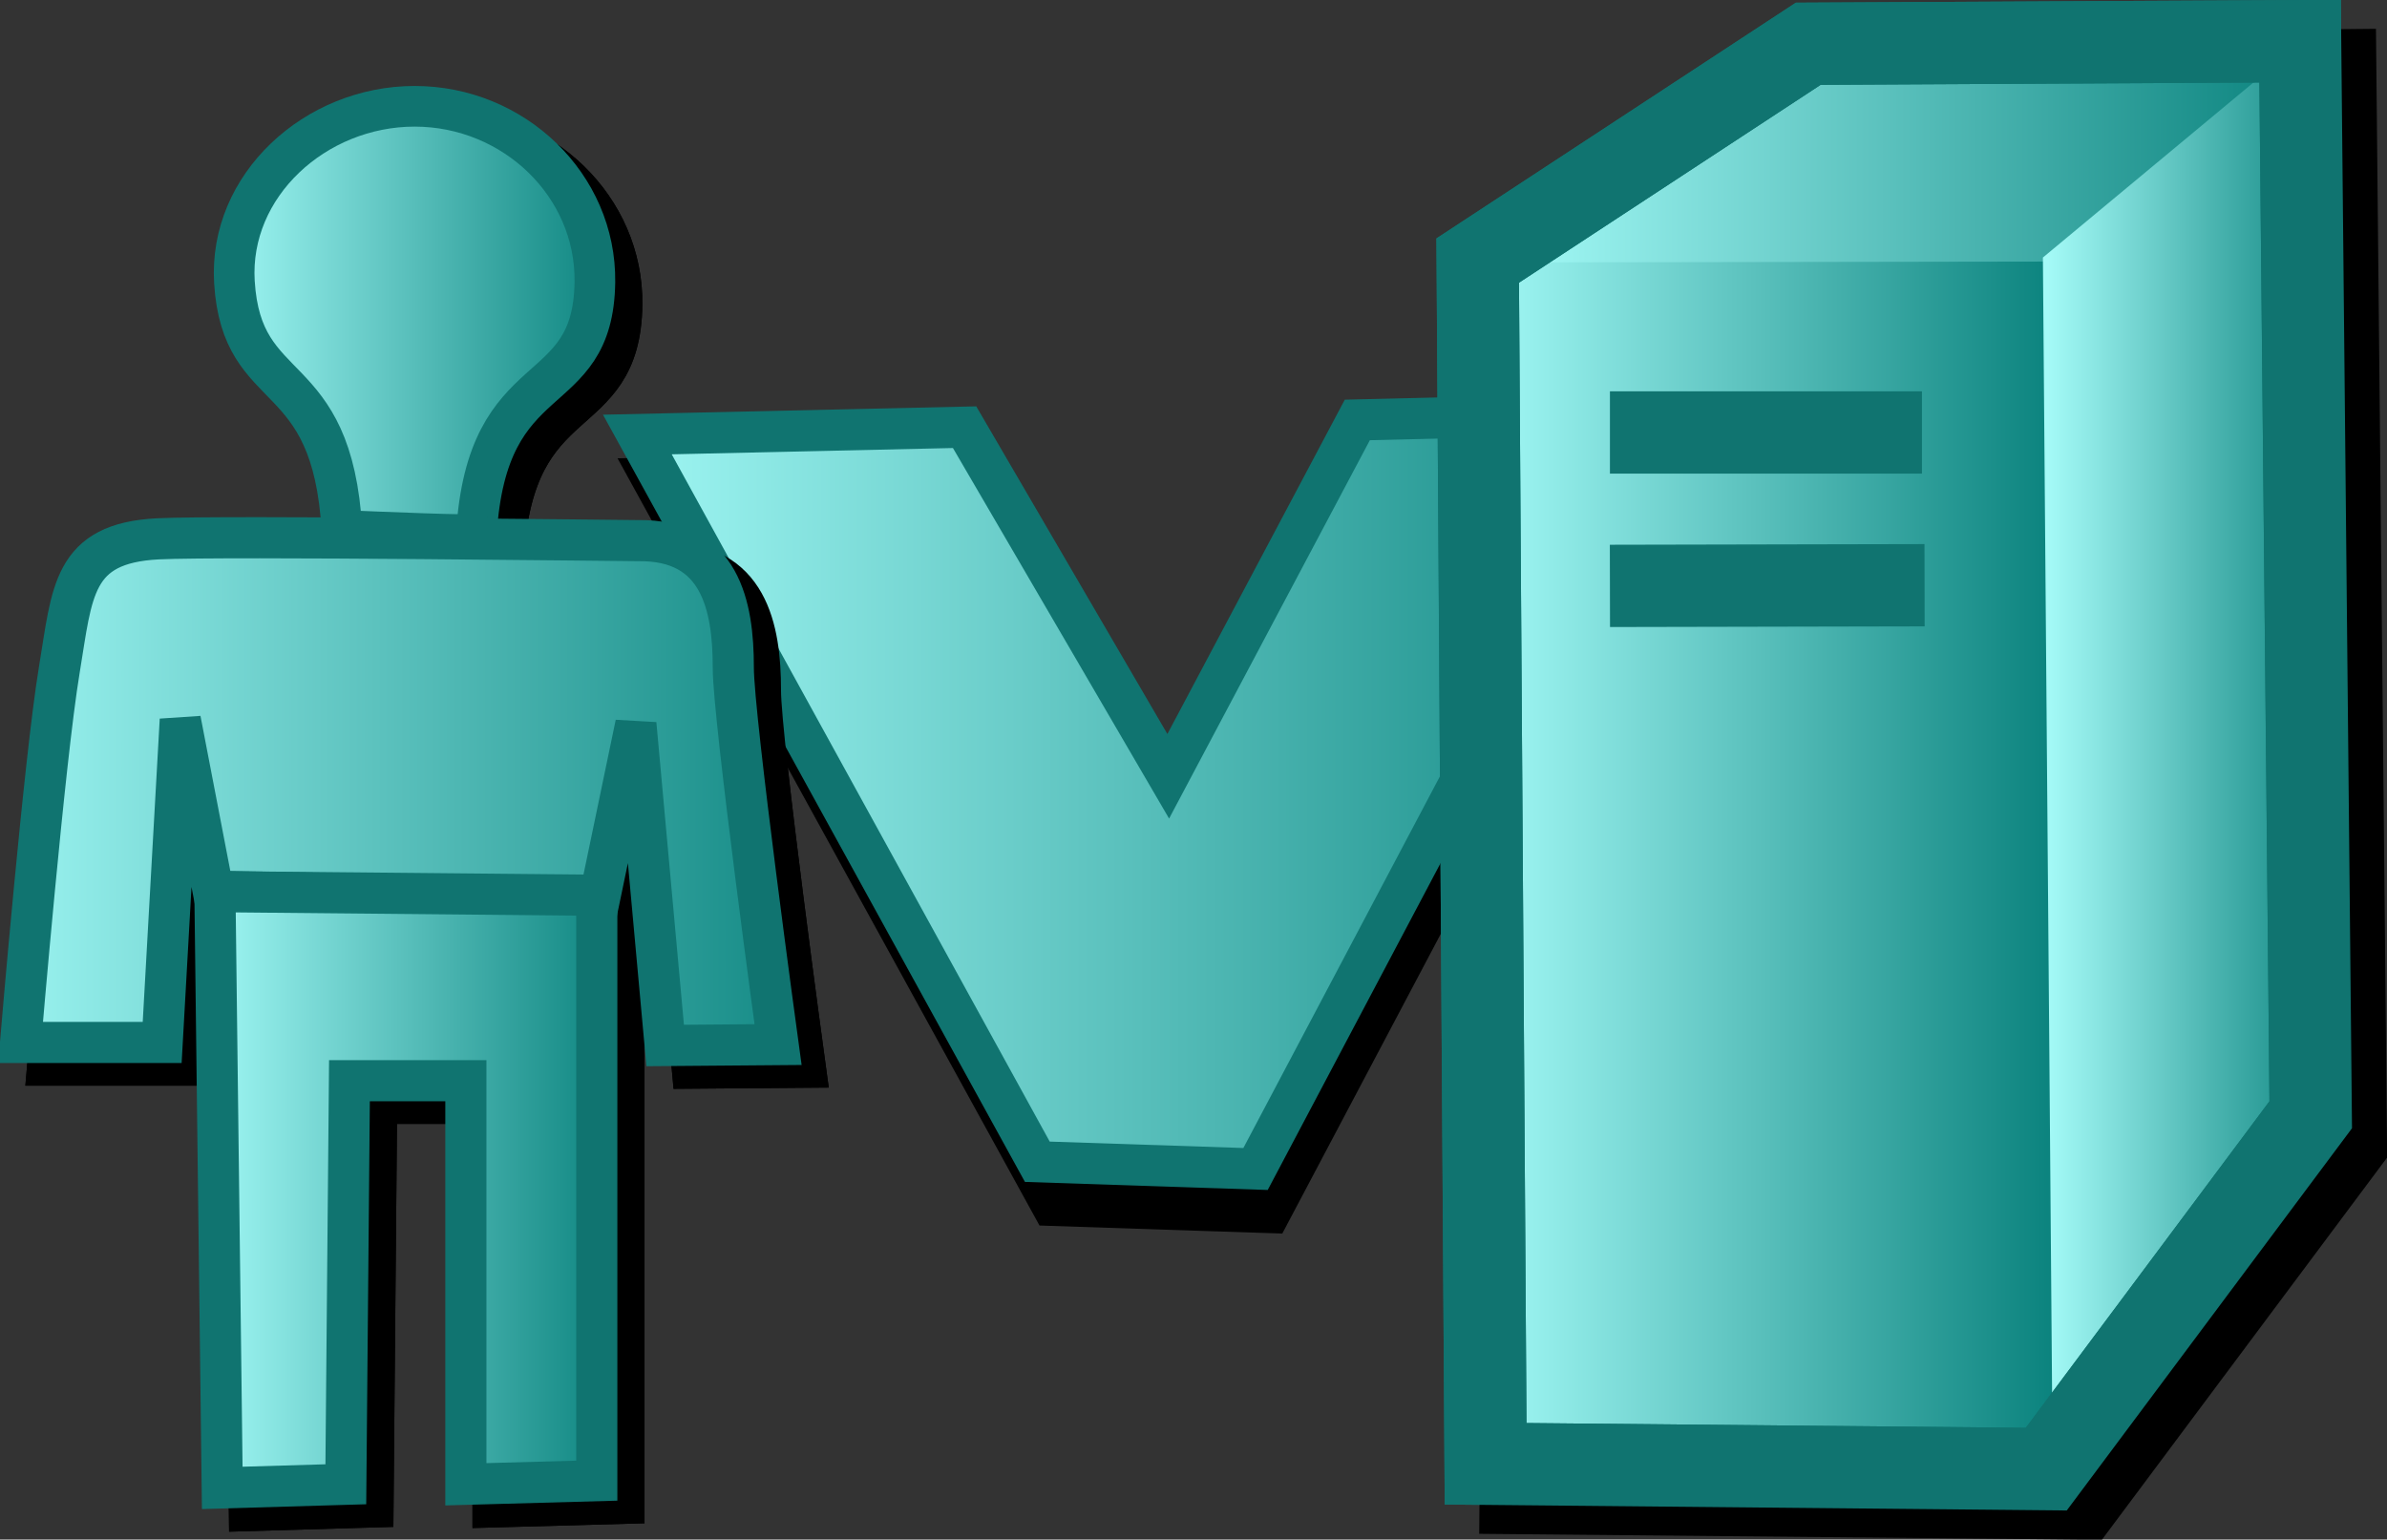<?xml version="1.0" encoding="UTF-8" standalone="no"?>
<!-- Created with Inkscape (http://www.inkscape.org/) -->
<svg
   xmlns:dc="http://purl.org/dc/elements/1.1/"
   xmlns:cc="http://web.resource.org/cc/"
   xmlns:rdf="http://www.w3.org/1999/02/22-rdf-syntax-ns#"
   xmlns:svg="http://www.w3.org/2000/svg"
   xmlns="http://www.w3.org/2000/svg"
   xmlns:xlink="http://www.w3.org/1999/xlink"
   xmlns:sodipodi="http://sodipodi.sourceforge.net/DTD/sodipodi-0.dtd"
   xmlns:inkscape="http://www.inkscape.org/namespaces/inkscape"
   width="29.01"
   height="18.712"
   id="svg11399"
   sodipodi:version="0.32"
   inkscape:version="0.45.1"
   version="1.0"
   sodipodi:docbase="/storage/projekte/programmieren/warzone/data/base/images/icons"
   sodipodi:docname="person-vs-pc.svg"
   inkscape:output_extension="org.inkscape.output.svg.inkscape">
  <rect width="100%" height="100%" fill="#333333" stroke="none"/>
  <defs
     id="defs11401">
    <linearGradient
       inkscape:collect="always"
       xlink:href="#linearGradient8263"
       id="linearGradient14809"
       x1="9.753"
       y1="36.885"
       x2="23.127"
       y2="36.885"
       gradientUnits="userSpaceOnUse"
       gradientTransform="translate(174.164,469.955)" />
    <linearGradient
       inkscape:collect="always"
       xlink:href="#linearGradient8263"
       id="linearGradient12598"
       gradientUnits="userSpaceOnUse"
       x1="41.955"
       y1="18.545"
       x2="47.096"
       y2="18.545" />
    <linearGradient
       inkscape:collect="always"
       xlink:href="#linearGradient8263"
       id="linearGradient12596"
       gradientUnits="userSpaceOnUse"
       gradientTransform="translate(-40.004,1.127)"
       x1="79.006"
       y1="11.881"
       x2="89.964"
       y2="11.881" />
    <linearGradient
       inkscape:collect="always"
       xlink:href="#linearGradient8263"
       id="linearGradient12594"
       gradientUnits="userSpaceOnUse"
       gradientTransform="matrix(1.001,0,0,0.976,-5.7721371e-2,0.119)"
       x1="42.15"
       y1="7.78"
       x2="47.027"
       y2="7.78" />
    <linearGradient
       inkscape:collect="always"
       xlink:href="#linearGradient8263"
       id="linearGradient11397"
       gradientUnits="userSpaceOnUse"
       x1="63.727"
       y1="36.273"
       x2="67.182"
       y2="36.273" />
    <linearGradient
       inkscape:collect="always"
       xlink:href="#linearGradient8263"
       id="linearGradient11395"
       gradientUnits="userSpaceOnUse"
       x1="57.182"
       y1="28.864"
       x2="66.818"
       y2="28.864" />
    <linearGradient
       id="linearGradient8263">
      <stop
         id="stop8265"
         offset="0"
         style="stop-color:#a4faf7;stop-opacity:1;" />
      <stop
         id="stop8267"
         offset="1"
         style="stop-color:#0a827d;stop-opacity:1;" />
    </linearGradient>
    <linearGradient
       inkscape:collect="always"
       xlink:href="#linearGradient8263"
       id="linearGradient11393"
       gradientUnits="userSpaceOnUse"
       x1="56.818"
       y1="37.545"
       x2="63.818"
       y2="37.545" />
  </defs>
  <sodipodi:namedview
     id="base"
     pagecolor="#ffffff"
     bordercolor="#ffffff"
     borderopacity="0.0"
     inkscape:pageopacity="0.0"
     inkscape:pageshadow="0"
     inkscape:zoom="15.839192"
     inkscape:cx="21.054837"
     inkscape:cy="8.9009972"
     inkscape:document-units="px"
     inkscape:current-layer="layer1"
     inkscape:window-width="910"
     inkscape:window-height="627"
     inkscape:window-x="0"
     inkscape:window-y="25" />
  <g
     inkscape:label="Layer 1"
     inkscape:groupmode="layer"
     id="layer1"
     transform="translate(-176.671,-497.229)">
    <g
       style="fill:#000000;fill-opacity:1;stroke:#000000;stroke-opacity:1"
       transform="translate(137.452,493.685)"
       id="g15794">
      <path
         style="fill:#000000;fill-opacity:1;fill-rule:evenodd;stroke:#000000;stroke-width:0.494;stroke-linecap:butt;stroke-linejoin:bevel;stroke-miterlimit:4;stroke-dasharray:none;stroke-dashoffset:0;stroke-opacity:1"
         d="M 44.588,5.111 C 43.382,5.111 42.327,6.073 42.398,7.247 C 42.487,8.704 43.587,8.201 43.705,10.266 C 44.154,10.284 45.383,10.337 45.339,10.309 C 45.468,8.177 46.759,8.768 46.779,7.247 C 46.794,6.071 45.795,5.111 44.588,5.111 z "
         id="path15796"
         sodipodi:nodetypes="csccsc" />
      <path
         style="fill:#000000;fill-opacity:1;fill-rule:evenodd;stroke:#000000;stroke-width:0.5;stroke-linecap:butt;stroke-linejoin:miter;stroke-miterlimit:4;stroke-dasharray:none;stroke-opacity:1"
         d="M 39.799,16.489 L 41.52,16.489 L 41.74,12.567 L 42.141,14.651 L 46.835,14.74 L 47.277,12.618 L 47.633,16.526 L 49.005,16.515 C 49.005,16.515 48.46,12.541 48.461,11.933 C 48.462,11.182 48.302,10.374 47.302,10.39 C 47.257,10.391 42.267,10.328 41.468,10.368 C 40.426,10.421 40.428,11.007 40.27,11.959 C 40.088,13.052 39.799,16.489 39.799,16.489 z "
         id="path15798"
         sodipodi:nodetypes="ccccccccssssc" />
      <path
         style="fill:#000000;fill-opacity:1;fill-rule:evenodd;stroke:#000000;stroke-width:0.5;stroke-linecap:butt;stroke-linejoin:miter;stroke-miterlimit:4;stroke-dasharray:none;stroke-opacity:1"
         d="M 42.25,21.903 L 42.161,14.656 L 46.802,14.7 L 46.802,21.815 L 45.211,21.859 L 45.211,16.954 L 43.796,16.954 L 43.752,21.859 L 42.25,21.903 z "
         id="path15800"
         sodipodi:nodetypes="ccccccccc" />
    </g>
    <path
       style="fill:#000000;fill-opacity:1;fill-rule:evenodd;stroke:#000000;stroke-width:0.5;stroke-linecap:butt;stroke-linejoin:miter;stroke-miterlimit:4;stroke-dasharray:none;stroke-opacity:1"
       d="M 184.594,503.04 L 189.455,511.879 L 192.107,511.967 L 196.968,502.775 L 193.344,502.863 L 191.046,507.194 L 188.571,502.952 L 184.594,503.04 z "
       id="path15802"
       sodipodi:nodetypes="cccccccc" />
    <path
       style="fill:url(#linearGradient14809);fill-opacity:1;fill-rule:evenodd;stroke:#107470;stroke-width:0.5;stroke-linecap:butt;stroke-linejoin:miter;stroke-miterlimit:4;stroke-dasharray:none;stroke-opacity:1"
       d="M 184.417,502.51 L 189.278,511.349 L 191.93,511.437 L 196.791,502.245 L 193.167,502.333 L 190.869,506.664 L 188.394,502.421 L 184.417,502.51 z "
       id="path13832"
       sodipodi:nodetypes="cccccccc" />
    <g
       id="g14811"
       transform="translate(137.452,493.685)"
       style="fill:#000000;fill-opacity:1;stroke:#000000;stroke-opacity:1">
      <path
         sodipodi:nodetypes="csccsc"
         id="path14813"
         d="M 44.588,5.111 C 43.382,5.111 42.327,6.073 42.398,7.247 C 42.487,8.704 43.587,8.201 43.705,10.266 C 44.154,10.284 45.383,10.337 45.339,10.309 C 45.468,8.177 46.759,8.768 46.779,7.247 C 46.794,6.071 45.795,5.111 44.588,5.111 z "
         style="fill:#000000;fill-opacity:1;fill-rule:evenodd;stroke:#000000;stroke-width:0.494;stroke-linecap:butt;stroke-linejoin:bevel;stroke-miterlimit:4;stroke-dasharray:none;stroke-dashoffset:0;stroke-opacity:1" />
      <path
         sodipodi:nodetypes="ccccccccssssc"
         id="path14815"
         d="M 39.799,16.489 L 41.52,16.489 L 41.74,12.567 L 42.141,14.651 L 46.835,14.74 L 47.277,12.618 L 47.633,16.526 L 49.005,16.515 C 49.005,16.515 48.46,12.541 48.461,11.933 C 48.462,11.182 48.302,10.374 47.302,10.39 C 47.257,10.391 42.267,10.328 41.468,10.368 C 40.426,10.421 40.428,11.007 40.27,11.959 C 40.088,13.052 39.799,16.489 39.799,16.489 z "
         style="fill:#000000;fill-opacity:1;fill-rule:evenodd;stroke:#000000;stroke-width:0.5;stroke-linecap:butt;stroke-linejoin:miter;stroke-miterlimit:4;stroke-dasharray:none;stroke-opacity:1" />
      <path
         sodipodi:nodetypes="ccccccccc"
         id="path14817"
         d="M 42.25,21.903 L 42.161,14.656 L 46.802,14.7 L 46.802,21.815 L 45.211,21.859 L 45.211,16.954 L 43.796,16.954 L 43.752,21.859 L 42.25,21.903 z "
         style="fill:#000000;fill-opacity:1;fill-rule:evenodd;stroke:#000000;stroke-width:0.5;stroke-linecap:butt;stroke-linejoin:miter;stroke-miterlimit:4;stroke-dasharray:none;stroke-opacity:1" />
    </g>
    <g
       id="g12586"
       transform="translate(137.122,493.41)">
      <path
         sodipodi:nodetypes="csccsc"
         id="path12588"
         d="M 44.588,5.111 C 43.382,5.111 42.327,6.073 42.398,7.247 C 42.487,8.704 43.587,8.201 43.705,10.266 C 44.154,10.284 45.383,10.337 45.339,10.309 C 45.468,8.177 46.759,8.768 46.779,7.247 C 46.794,6.071 45.795,5.111 44.588,5.111 z "
         style="fill:url(#linearGradient12594);fill-opacity:1;fill-rule:evenodd;stroke:#107470;stroke-width:0.494;stroke-linecap:butt;stroke-linejoin:bevel;stroke-miterlimit:4;stroke-dasharray:none;stroke-dashoffset:0;stroke-opacity:1" />
      <path
         sodipodi:nodetypes="ccccccccssssc"
         id="path12590"
         d="M 39.799,16.489 L 41.52,16.489 L 41.74,12.567 L 42.141,14.651 L 46.835,14.74 L 47.277,12.618 L 47.633,16.526 L 49.005,16.515 C 49.005,16.515 48.46,12.541 48.461,11.933 C 48.462,11.182 48.302,10.374 47.302,10.39 C 47.257,10.391 42.267,10.328 41.468,10.368 C 40.426,10.421 40.428,11.007 40.27,11.959 C 40.088,13.052 39.799,16.489 39.799,16.489 z "
         style="fill:url(#linearGradient12596);fill-opacity:1;fill-rule:evenodd;stroke:#107470;stroke-width:0.5;stroke-linecap:butt;stroke-linejoin:miter;stroke-miterlimit:4;stroke-dasharray:none;stroke-opacity:1" />
      <path
         sodipodi:nodetypes="ccccccccc"
         id="path12592"
         d="M 42.25,21.903 L 42.161,14.656 L 46.802,14.7 L 46.802,21.815 L 45.211,21.859 L 45.211,16.954 L 43.796,16.954 L 43.752,21.859 L 42.25,21.903 z "
         style="fill:url(#linearGradient12598);fill-opacity:1;fill-rule:evenodd;stroke:#107470;stroke-width:0.5;stroke-linecap:butt;stroke-linejoin:miter;stroke-miterlimit:4;stroke-dasharray:none;stroke-opacity:1" />
    </g>
    <g
       id="g11377"
       transform="translate(137.836,470.124)">
      <path
         id="path11379"
         d="M 56.818,30.273 L 56.818,44.909 L 63.818,44.909 L 63.818,30.182 L 56.818,30.273 z "
         style="fill:url(#linearGradient11393);fill-opacity:1;fill-rule:evenodd;stroke:none;stroke-width:1px;stroke-linecap:butt;stroke-linejoin:miter;stroke-opacity:1" />
      <path
         sodipodi:nodetypes="ccccc"
         id="path11381"
         d="M 63.664,30.284 L 66.818,27.636 L 60.818,27.636 L 56.828,30.295 L 63.664,30.284 z "
         style="fill:url(#linearGradient11395);fill-opacity:1;fill-rule:evenodd;stroke:none;stroke-width:1px;stroke-linecap:butt;stroke-linejoin:miter;stroke-opacity:1" />
      <path
         sodipodi:nodetypes="ccccc"
         id="path11383"
         d="M 66.796,27.631 L 66.828,40.717 L 63.781,44.818 L 63.663,30.235 L 66.796,27.631 z "
         style="fill:url(#linearGradient11397);fill-opacity:1;fill-rule:evenodd;stroke:none;stroke-width:1px;stroke-linecap:butt;stroke-linejoin:miter;stroke-opacity:1" />
      <path
         id="path11385"
         d="M 56.89,44.896 L 63.704,44.961 L 66.918,40.654 L 66.789,27.605 L 60.811,27.637 L 56.794,30.272 L 56.89,44.896 z "
         style="fill:none;fill-opacity:1;fill-rule:evenodd;stroke:#107470;stroke-width:1px;stroke-linecap:butt;stroke-linejoin:miter;stroke-opacity:1" />
      <path
         sodipodi:nodetypes="cccc"
         id="path11387"
         d="M 58.401,32.361 L 62.193,32.361 M 58.401,34.226 L 62.225,34.218"
         style="fill:none;fill-rule:evenodd;stroke:#107470;stroke-width:1px;stroke-linecap:butt;stroke-linejoin:miter;stroke-opacity:1" />
      <path
         id="path11389"
         d="M 57.317,45.252 L 64.131,45.317 L 67.345,41.01 L 67.216,27.96"
         style="fill:none;fill-opacity:1;fill-rule:evenodd;stroke:#000000;stroke-width:1px;stroke-linecap:square;stroke-linejoin:miter;stroke-opacity:1"
         sodipodi:nodetypes="cccc" />
      <path
         style="fill:none;fill-opacity:1;fill-rule:evenodd;stroke:#107470;stroke-width:1px;stroke-linecap:butt;stroke-linejoin:miter;stroke-opacity:1"
         d="M 56.89,44.896 L 63.704,44.961 L 66.918,40.654 L 66.789,27.605 L 60.811,27.637 L 56.794,30.272 L 56.89,44.896 z "
         id="path11391" />
    </g>
  </g>
</svg>
